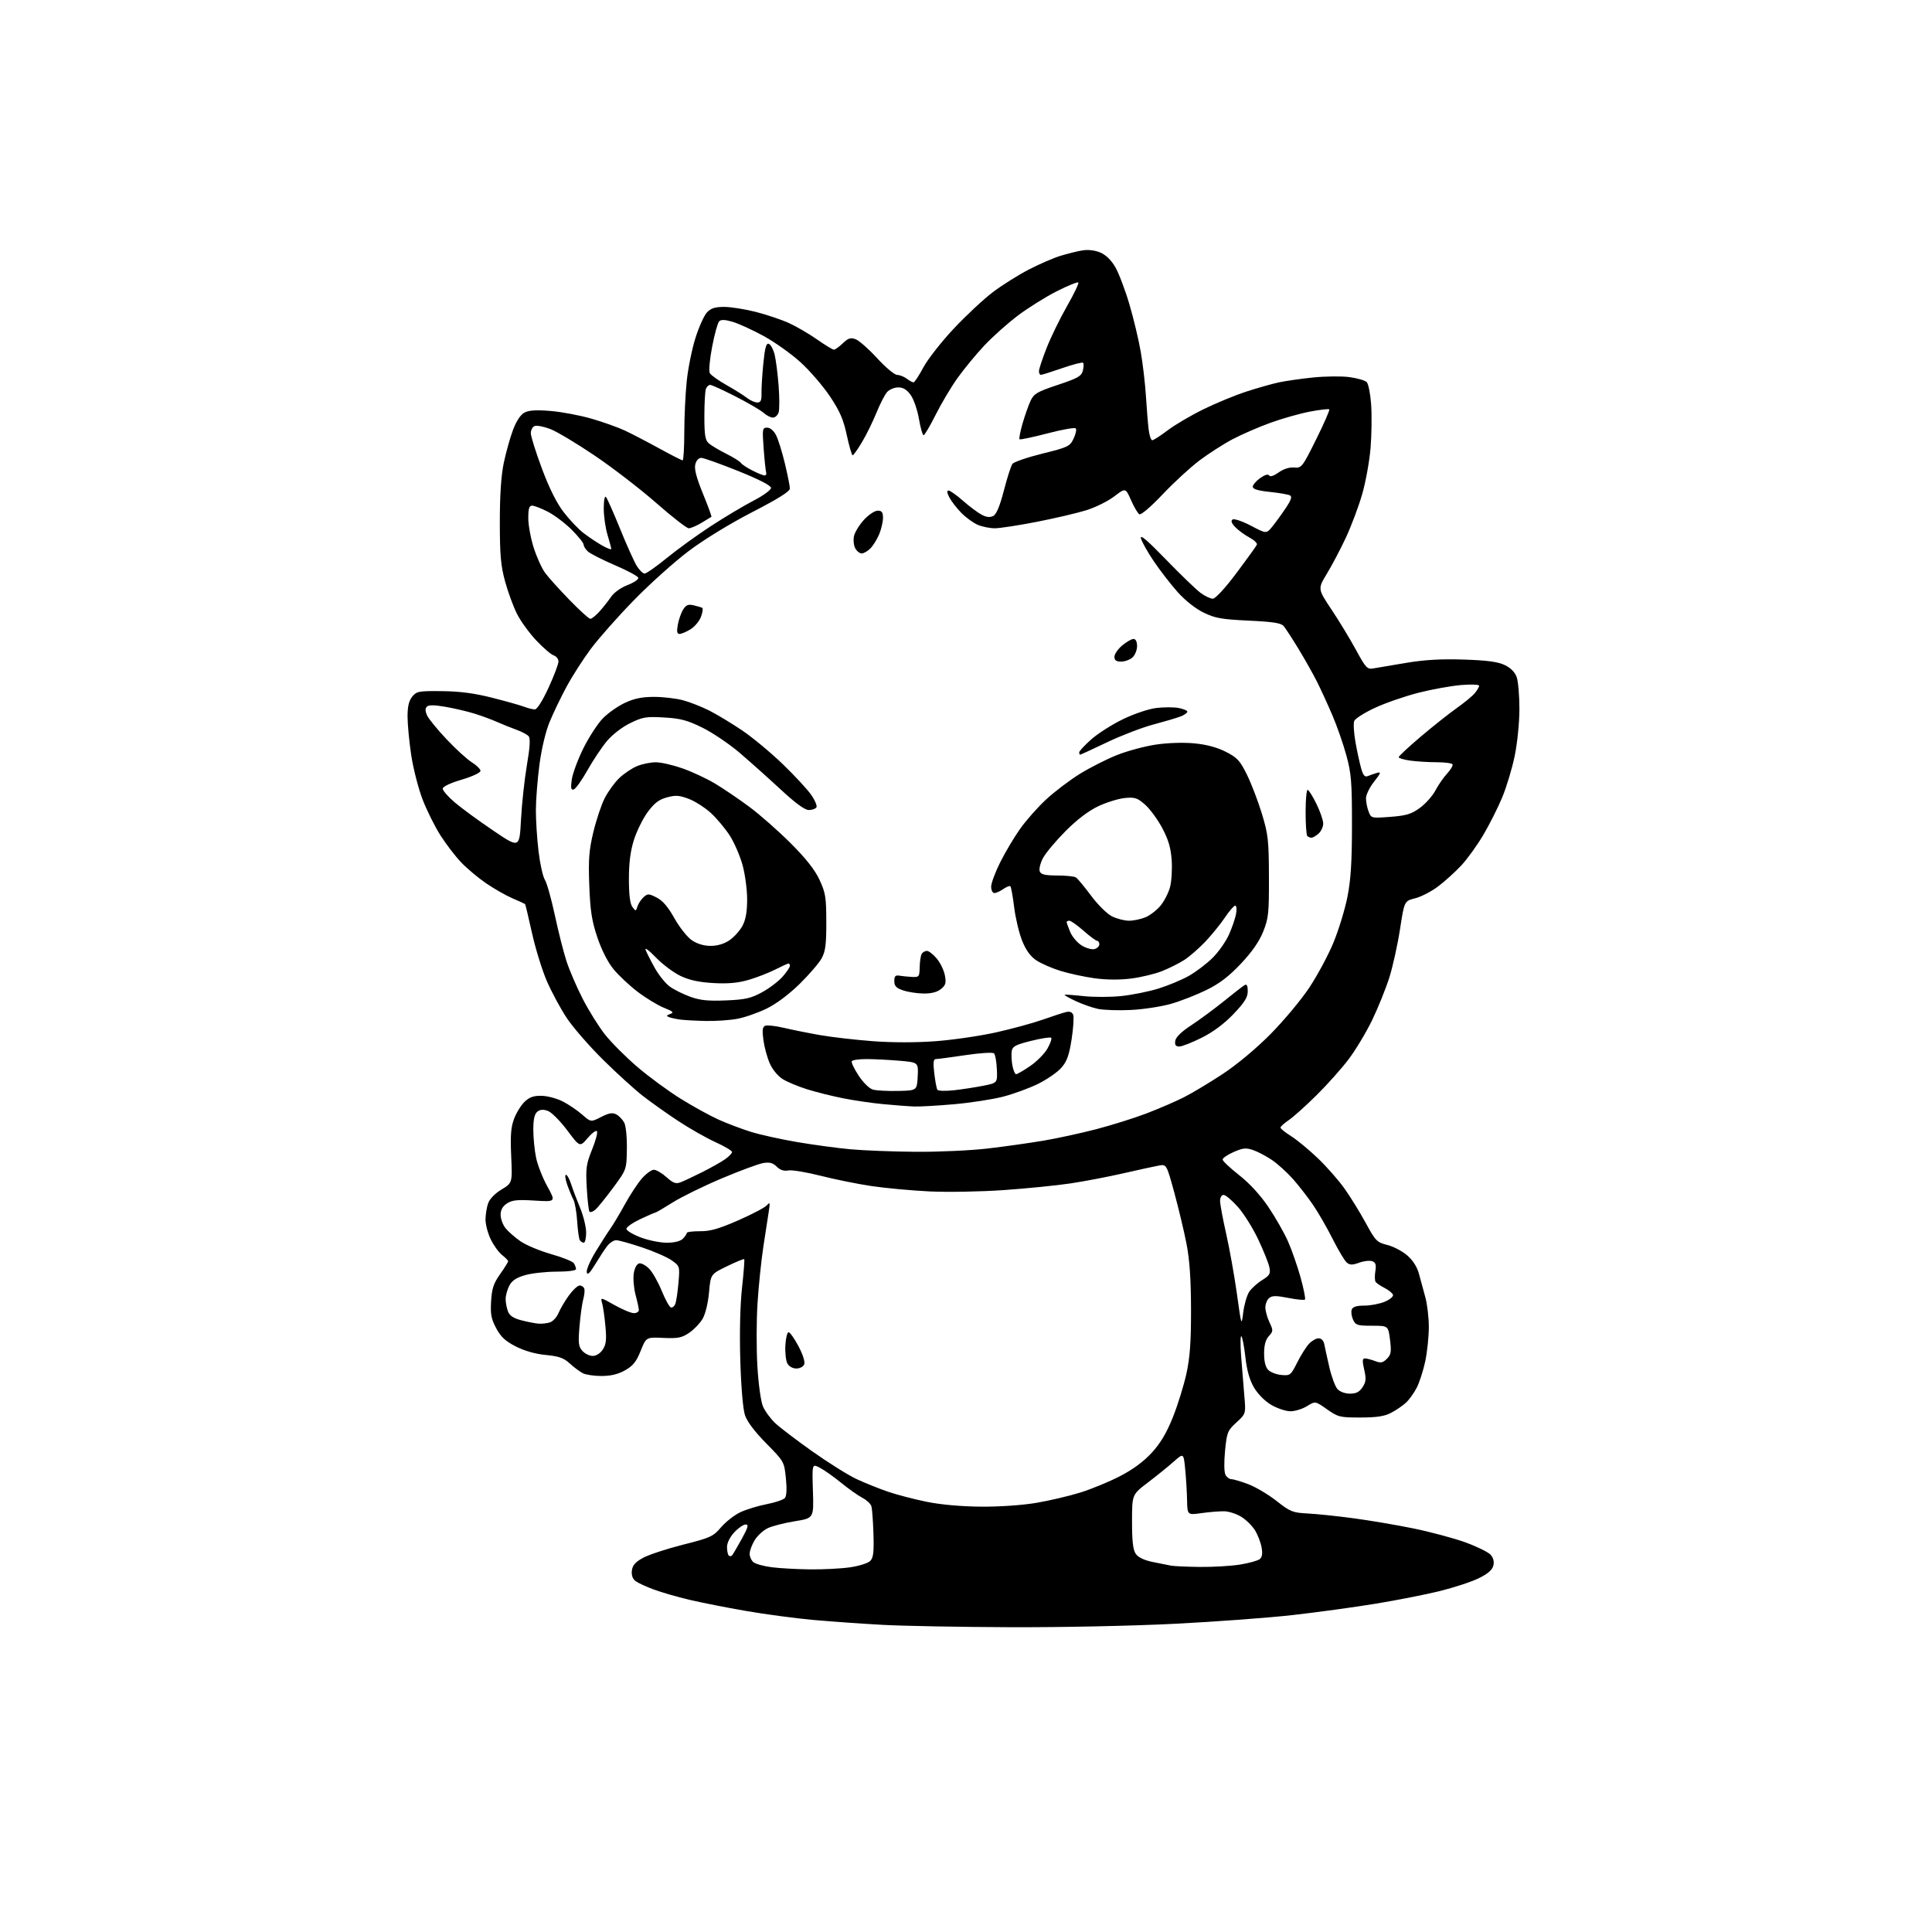 <?xml version="1.0" encoding="UTF-8" standalone="no"?>
<svg 
  version="1.1" 
  xmlns="http://www.w3.org/2000/svg" 
  xmlns:xlink="http://www.w3.org/1999/xlink" 
  xmlns:svg="http://www.w3.org/2000/svg"
  xmlns:rdf="http://www.w3.org/1999/02/22-rdf-syntax-ns#"
  xmlns:cc="http://creativecommons.org/ns#"
  xmlns:dc="http://purl.org/dc/elements/1.1/"
  viewBox="0 0 768 768"
  width="768"
  height="768"
>
<style>svg {background-color: white; }</style>"
<path stroke="none" fill="black" fill-rule="evenodd" d="M401.50,646.84C381.70,646.77 358.98,646.35 351.00,645.91C343.02,645.48 330.65,644.60 323.50,643.97C316.35,643.33 304.20,641.71 296.50,640.37C288.80,639.04 278.68,637.04 274.00,635.93C269.32,634.83 263.02,633.01 260.00,631.90C256.98,630.79 253.68,629.27 252.68,628.53C251.48,627.64 250.96,626.20 251.18,624.35C251.42,622.24 252.53,620.96 255.59,619.28C257.84,618.04 264.98,615.69 271.46,614.05C282.41,611.29 283.48,610.80 286.62,607.13C288.48,604.95 291.92,602.27 294.25,601.16C296.59,600.05 301.30,598.60 304.73,597.94C308.16,597.28 311.44,596.17 312.02,595.47C312.69,594.67 312.83,591.76 312.40,587.60C311.73,581.05 311.66,580.94 304.58,573.75C299.97,569.08 296.96,565.08 296.12,562.50C295.34,560.13 294.59,551.25 294.28,540.71C293.95,529.73 294.22,518.69 294.97,511.89C295.64,505.82 296.03,500.71 295.84,500.53C295.65,500.35 292.57,501.62 289.00,503.35C282.50,506.50 282.50,506.50 281.85,513.73C281.47,517.99 280.42,522.30 279.30,524.23C278.25,526.02 275.84,528.54 273.95,529.82C271.02,531.80 269.48,532.10 263.68,531.84C256.86,531.53 256.86,531.53 254.68,536.98C252.97,541.27 251.64,542.93 248.50,544.70C245.75,546.26 242.84,546.97 239.18,546.98C236.26,546.99 232.89,546.50 231.68,545.88C230.48,545.26 228.15,543.52 226.50,542.01C224.11,539.81 222.19,539.13 217.00,538.63C212.88,538.24 208.51,537.00 205.08,535.26C200.92,533.14 199.09,531.45 197.25,528.00C195.27,524.30 194.91,522.40 195.22,517.27C195.52,512.22 196.20,510.17 198.80,506.49C200.56,503.99 202.00,501.68 202.00,501.36C202.00,501.05 200.91,499.93 199.59,498.89C198.26,497.85 196.24,495.05 195.09,492.68C193.94,490.31 193.00,486.78 193.00,484.83C193.00,482.89 193.46,479.99 194.02,478.38C194.63,476.62 196.74,474.43 199.36,472.85C203.68,470.24 203.68,470.24 203.21,459.61C202.84,451.26 203.09,448.05 204.39,444.64C205.30,442.25 207.20,439.22 208.61,437.90C210.51,436.11 212.22,435.52 215.33,435.60C217.62,435.65 221.40,436.66 223.72,437.85C226.04,439.04 229.50,441.38 231.41,443.06C234.88,446.10 234.88,446.10 238.95,444.02C242.09,442.42 243.48,442.19 244.99,443.00C246.07,443.57 247.49,445.04 248.13,446.25C248.80,447.50 249.26,452.03 249.19,456.69C249.07,464.92 249.07,464.92 243.67,472.23C240.70,476.25 237.52,480.15 236.61,480.91C235.70,481.67 234.68,482.02 234.35,481.69C234.02,481.36 233.53,477.11 233.25,472.26C232.80,464.40 233.03,462.73 235.33,457.04C236.75,453.53 237.64,450.23 237.31,449.70C236.99,449.17 235.32,450.38 233.61,452.39C230.50,456.04 230.50,456.04 225.44,449.27C222.65,445.55 219.19,442.09 217.75,441.58C215.89,440.93 214.66,441.04 213.56,441.95C212.47,442.85 212.00,445.01 212.00,449.07C212.00,452.28 212.49,457.29 213.10,460.20C213.70,463.12 215.72,468.26 217.59,471.64C220.97,477.78 220.97,477.78 212.52,477.25C205.70,476.82 203.59,477.04 201.54,478.38C199.81,479.52 199.00,480.95 199.00,482.89C199.00,484.45 199.87,486.83 200.92,488.18C201.98,489.52 204.67,491.88 206.89,493.42C209.11,494.96 214.61,497.26 219.10,498.53C223.60,499.80 227.66,501.44 228.13,502.17C228.59,502.90 228.98,503.95 228.98,504.50C228.99,505.08 225.76,505.50 221.25,505.50C216.99,505.51 211.34,506.13 208.70,506.90C205.22,507.91 203.50,509.06 202.45,511.09C201.65,512.64 201.00,515.02 201.00,516.39C201.00,517.75 201.41,519.96 201.92,521.28C202.57,523.00 204.09,524.02 207.17,524.82C209.55,525.44 212.62,526.05 214.00,526.16C215.38,526.28 217.46,526.05 218.64,525.65C219.82,525.26 221.35,523.58 222.03,521.93C222.72,520.27 224.57,517.14 226.14,514.96C227.72,512.78 229.65,511.00 230.42,511.00C231.20,511.00 232.03,511.56 232.26,512.25C232.50,512.94 232.31,514.84 231.85,516.48C231.39,518.12 230.72,522.96 230.36,527.24C229.80,533.91 229.97,535.31 231.51,537.01C232.50,538.11 234.35,539.00 235.63,539.00C237.02,539.00 238.63,537.97 239.62,536.46C240.94,534.44 241.16,532.54 240.67,527.21C240.33,523.52 239.74,519.40 239.36,518.06C238.67,515.62 238.67,515.62 244.32,518.81C247.43,520.56 250.88,522.00 251.98,522.00C253.09,522.00 253.98,521.44 253.96,520.75C253.93,520.06 253.34,517.31 252.63,514.64C251.93,511.97 251.62,508.15 251.94,506.15C252.30,503.96 253.16,502.40 254.12,502.22C254.99,502.05 256.78,503.03 258.10,504.40C259.42,505.77 261.64,509.69 263.04,513.12C264.44,516.56 266.08,519.53 266.67,519.72C267.27,519.92 268.07,519.28 268.45,518.29C268.83,517.31 269.40,513.54 269.70,509.91C270.26,503.37 270.24,503.31 267.02,501.02C265.24,499.75 259.94,497.43 255.23,495.86C250.53,494.28 245.89,493.00 244.91,493.00C243.94,493.00 242.32,494.07 241.32,495.39C240.32,496.70 238.18,499.96 236.56,502.64C234.46,506.12 233.51,507.01 233.24,505.76C233.03,504.81 234.57,501.21 236.65,497.76C238.74,494.32 241.40,490.15 242.57,488.50C243.73,486.85 246.37,482.44 248.43,478.69C250.48,474.95 253.52,470.34 255.18,468.44C256.85,466.55 258.98,465.00 259.92,465.00C260.87,465.00 263.12,466.32 264.93,467.93C267.57,470.30 268.66,470.70 270.52,469.99C271.79,469.51 275.68,467.68 279.17,465.93C282.65,464.18 286.74,461.87 288.25,460.81C289.76,459.74 291.00,458.45 291.00,457.94C291.00,457.43 288.07,455.69 284.50,454.07C280.92,452.45 274.29,448.69 269.75,445.71C265.21,442.73 258.80,438.18 255.50,435.61C252.20,433.03 245.08,426.56 239.67,421.21C234.27,415.87 227.82,408.46 225.35,404.75C222.87,401.04 219.30,394.42 217.40,390.05C215.50,385.67 212.84,377.04 211.47,370.87C210.11,364.71 208.87,359.54 208.73,359.39C208.58,359.25 206.33,358.21 203.72,357.10C201.12,355.98 196.40,353.29 193.24,351.13C190.08,348.96 185.63,345.23 183.35,342.84C181.06,340.46 177.36,335.64 175.13,332.14C172.89,328.65 169.69,322.21 168.00,317.84C166.31,313.47 164.28,305.53 163.47,300.20C162.67,294.86 162.01,287.96 162.01,284.86C162.00,280.85 162.54,278.56 163.86,276.93C165.58,274.80 166.43,274.64 175.70,274.74C182.76,274.81 188.57,275.57 195.59,277.35C201.04,278.73 206.77,280.34 208.32,280.93C209.86,281.52 211.80,282.00 212.61,282.00C213.50,282.00 215.68,278.55 218.05,273.40C220.22,268.67 222.00,263.98 222.00,262.97C222.00,261.96 221.15,260.87 220.12,260.54C219.08,260.21 215.98,257.55 213.22,254.64C210.46,251.72 207.00,246.97 205.54,244.07C204.07,241.18 201.93,235.36 200.78,231.15C199.07,224.88 198.69,220.61 198.69,207.50C198.69,196.81 199.21,189.01 200.26,184.00C201.12,179.88 202.77,173.99 203.92,170.91C205.26,167.36 206.91,164.85 208.47,164.02C210.24,163.07 213.13,162.89 218.92,163.37C223.31,163.74 230.64,165.12 235.21,166.45C239.77,167.77 245.75,169.91 248.50,171.20C251.25,172.50 257.37,175.68 262.10,178.28C266.83,180.88 270.99,183.00 271.35,183.00C271.71,183.00 272.01,177.94 272.02,171.75C272.03,165.56 272.47,156.39 273.00,151.37C273.53,146.34 275.08,138.68 276.46,134.33C277.83,129.98 279.88,125.43 281.01,124.21C282.59,122.52 284.21,122.00 287.88,122.00C290.52,122.00 296.20,122.90 300.50,124.00C304.80,125.10 310.74,127.11 313.70,128.46C316.65,129.81 321.66,132.74 324.83,134.96C328.00,137.18 330.99,139.00 331.49,139.00C331.98,139.00 333.58,137.86 335.04,136.46C337.22,134.37 338.12,134.10 340.17,134.87C341.54,135.40 345.38,138.79 348.70,142.41C352.02,146.03 355.58,149.01 356.62,149.03C357.65,149.05 359.37,149.72 360.44,150.53C361.51,151.34 362.72,152.00 363.13,152.00C363.55,152.00 365.30,149.33 367.04,146.07C368.78,142.82 374.22,135.86 379.14,130.63C384.05,125.39 391.09,118.83 394.79,116.05C398.48,113.27 404.88,109.26 409.00,107.13C413.12,104.99 418.75,102.56 421.50,101.71C424.25,100.86 428.16,99.89 430.20,99.55C432.50,99.16 435.20,99.48 437.35,100.37C439.57,101.30 441.71,103.37 443.34,106.16C444.72,108.55 447.23,115.14 448.91,120.81C450.59,126.49 452.64,135.04 453.46,139.81C454.29,144.59 455.22,152.55 455.53,157.50C455.84,162.45 456.32,168.41 456.61,170.75C456.89,173.09 457.54,175.00 458.04,175.00C458.55,175.00 461.31,173.22 464.19,171.04C467.06,168.87 473.48,165.09 478.46,162.66C483.43,160.22 491.10,157.07 495.50,155.64C499.90,154.22 505.65,152.59 508.28,152.02C510.91,151.45 517.05,150.56 521.93,150.06C526.80,149.56 533.33,149.49 536.43,149.91C539.54,150.33 542.62,151.22 543.29,151.89C543.95,152.55 544.75,156.56 545.05,160.80C545.35,165.03 545.25,172.80 544.82,178.06C544.39,183.32 542.88,191.64 541.46,196.55C540.03,201.47 537.11,209.23 534.97,213.80C532.83,218.37 529.44,224.80 527.44,228.09C523.81,234.08 523.81,234.08 529.28,242.29C532.29,246.80 536.68,254.03 539.02,258.34C542.90,265.49 543.52,266.14 545.89,265.71C547.33,265.46 553.18,264.46 558.90,263.51C566.33,262.27 572.89,261.89 581.90,262.19C591.26,262.50 595.45,263.07 598.18,264.38C600.58,265.54 602.23,267.23 602.93,269.23C603.52,270.92 603.99,276.62 603.99,281.90C603.98,287.31 603.16,295.43 602.11,300.52C601.09,305.48 598.85,312.91 597.13,317.03C595.42,321.15 592.02,327.89 589.57,332.01C587.13,336.13 583.19,341.58 580.81,344.11C578.44,346.65 574.32,350.37 571.66,352.37C569.00,354.38 564.90,356.50 562.54,357.09C558.25,358.17 558.25,358.17 556.54,369.29C555.60,375.41 553.70,384.03 552.32,388.46C550.93,392.88 547.84,400.55 545.45,405.50C543.05,410.45 538.82,417.49 536.05,421.14C533.28,424.79 527.56,431.19 523.34,435.37C519.11,439.55 514.16,443.99 512.34,445.24C510.51,446.48 509.01,447.83 509.01,448.24C509.00,448.64 510.91,450.18 513.25,451.65C515.59,453.12 520.36,457.07 523.86,460.41C527.36,463.76 532.14,469.20 534.48,472.50C536.83,475.80 540.61,481.94 542.90,486.14C546.80,493.31 547.33,493.85 551.50,494.90C553.95,495.51 557.53,497.40 559.46,499.10C561.69,501.06 563.37,503.71 564.05,506.34C564.65,508.63 565.78,512.79 566.57,515.59C567.35,518.39 567.99,523.79 567.98,527.59C567.97,531.39 567.33,537.49 566.56,541.14C565.78,544.80 564.26,549.52 563.17,551.64C562.08,553.76 560.14,556.46 558.85,557.63C557.56,558.81 554.92,560.60 553.00,561.61C550.39,562.99 547.31,563.47 540.84,563.48C532.64,563.50 531.92,563.32 527.51,560.22C522.85,556.93 522.85,556.93 519.55,558.97C517.74,560.08 514.78,561.00 512.97,561.00C511.16,561.00 507.74,559.86 505.36,558.47C502.81,556.98 500.01,554.16 498.49,551.57C496.73,548.58 495.65,544.78 495.07,539.53C494.59,535.32 493.88,531.56 493.47,531.19C493.07,530.81 493.02,534.33 493.36,539.00C493.71,543.67 494.28,550.76 494.63,554.74C495.27,561.99 495.27,561.99 491.51,565.43C487.97,568.67 487.70,569.35 486.98,576.69C486.53,581.23 486.60,585.23 487.14,586.25C487.65,587.21 488.71,588.00 489.50,588.00C490.28,588.00 493.30,588.89 496.21,589.99C499.12,591.08 504.17,594.08 507.43,596.64C512.89,600.94 513.86,601.33 519.78,601.63C523.31,601.81 531.44,602.65 537.85,603.51C544.26,604.36 555.05,606.19 561.83,607.57C568.61,608.96 577.90,611.45 582.48,613.10C587.05,614.76 591.57,616.97 592.52,618.02C593.65,619.27 594.03,620.76 593.62,622.39C593.19,624.10 591.39,625.63 587.75,627.41C584.86,628.82 577.93,631.09 572.35,632.47C566.76,633.85 555.31,636.10 546.89,637.49C538.47,638.87 523.68,640.90 514.04,641.99C504.39,643.09 483.23,644.66 467.00,645.48C450.43,646.32 421.72,646.92 401.50,646.84zM322.00,623.85C327.23,623.91 334.38,623.54 337.91,623.03C341.44,622.52 345.04,621.39 345.91,620.52C347.18,619.25 347.44,617.07 347.21,609.71C347.05,604.65 346.68,599.71 346.39,598.74C346.10,597.77 344.48,596.27 342.80,595.40C341.12,594.53 337.32,591.84 334.35,589.42C331.39,587.01 327.57,584.31 325.88,583.44C322.80,581.84 322.80,581.84 323.15,592.67C323.50,603.50 323.50,603.50 316.00,604.71C311.88,605.38 307.03,606.61 305.24,607.45C303.45,608.29 301.09,610.44 300.00,612.24C298.90,614.03 298.01,616.46 298.00,617.63C298.00,618.80 298.68,620.32 299.51,621.01C300.35,621.70 303.61,622.60 306.76,623.00C309.92,623.41 316.77,623.79 322.00,623.85zM477.00,622.88C482.23,622.94 489.41,622.51 492.97,621.94C496.52,621.36 500.04,620.38 500.79,619.76C501.73,618.98 501.95,617.53 501.49,615.06C501.13,613.10 499.95,610.06 498.87,608.30C497.78,606.54 495.36,604.15 493.47,602.98C491.58,601.81 488.57,600.82 486.77,600.76C484.97,600.71 480.91,601.03 477.75,601.47C472.00,602.28 472.00,602.28 471.88,596.39C471.82,593.15 471.48,587.58 471.13,584.02C470.50,577.54 470.50,577.54 466.50,581.08C464.30,583.03 459.69,586.76 456.25,589.37C450.00,594.12 450.00,594.12 450.00,604.84C450.00,612.77 450.39,616.11 451.51,617.71C452.48,619.10 454.86,620.23 458.26,620.92C461.14,621.50 464.40,622.16 465.50,622.37C466.60,622.59 471.77,622.82 477.00,622.88zM291.02,618.27C291.38,617.85 293.10,614.91 294.85,611.75C297.40,607.12 297.70,606.00 296.41,606.00C295.53,606.00 293.50,607.40 291.90,609.11C290.17,610.96 289.00,613.31 289.00,614.94C289.00,616.44 289.31,617.97 289.68,618.35C290.06,618.73 290.66,618.69 291.02,618.27zM390.07,598.92C397.45,598.97 406.54,598.34 412.07,597.39C417.26,596.51 425.10,594.66 429.50,593.29C433.90,591.92 440.99,588.99 445.25,586.78C450.38,584.13 454.66,580.97 457.87,577.45C461.34,573.66 463.76,569.58 466.26,563.31C468.20,558.46 470.61,550.67 471.63,546.00C473.03,539.56 473.47,533.39 473.45,520.50C473.42,508.53 472.90,500.84 471.67,494.50C470.71,489.55 468.52,480.39 466.82,474.14C463.71,462.78 463.71,462.78 460.61,463.34C458.90,463.64 452.55,465.03 446.50,466.42C440.45,467.80 431.00,469.61 425.50,470.43C420.00,471.25 408.07,472.45 399.00,473.08C389.93,473.72 376.65,473.95 369.49,473.61C362.34,473.26 351.99,472.30 346.49,471.49C341.00,470.67 331.87,468.83 326.22,467.39C320.56,465.95 314.77,465.00 313.35,465.27C311.61,465.61 310.11,465.11 308.77,463.77C307.27,462.27 305.94,461.91 303.43,462.32C301.59,462.62 294.16,465.37 286.91,468.43C279.66,471.49 270.87,475.80 267.39,478.00C263.90,480.20 260.83,482.00 260.55,482.00C260.28,482.00 257.57,483.18 254.53,484.62C251.49,486.06 249.00,487.79 249.00,488.48C249.00,489.16 251.52,490.68 254.59,491.86C257.66,493.04 262.36,494.00 265.02,494.00C268.08,494.00 270.43,493.42 271.43,492.43C272.29,491.56 273.00,490.53 273.00,490.13C273.00,489.72 275.36,489.41 278.25,489.43C282.32,489.47 285.74,488.49 293.50,485.09C299.00,482.68 304.12,479.98 304.87,479.10C306.06,477.72 306.16,478.04 305.61,481.50C305.27,483.70 304.30,489.99 303.46,495.49C302.62,500.98 301.57,511.10 301.13,517.99C300.69,524.87 300.66,536.16 301.07,543.07C301.50,550.23 302.45,557.11 303.29,559.07C304.10,560.96 306.28,563.93 308.13,565.69C309.98,567.44 316.66,572.53 322.97,576.99C329.28,581.46 337.15,586.38 340.47,587.94C343.79,589.49 349.43,591.76 353.00,592.98C356.57,594.20 363.55,596.02 368.50,597.01C374.12,598.15 382.22,598.86 390.07,598.92zM536.63,554.00C539.09,554.00 540.39,553.34 541.63,551.44C543.02,549.33 543.13,548.10 542.29,544.44C541.49,540.95 541.55,540.00 542.57,540.00C543.29,540.00 545.10,540.47 546.61,541.04C548.88,541.91 549.69,541.75 551.31,540.14C552.97,538.47 553.15,537.38 552.56,532.60C551.86,527.00 551.86,527.00 545.41,527.00C539.54,527.00 538.86,526.78 537.85,524.56C537.24,523.22 537.01,521.42 537.34,520.56C537.76,519.47 539.27,519.00 542.35,519.00C544.77,519.00 548.42,518.31 550.45,517.46C552.48,516.61 553.96,515.37 553.74,514.71C553.52,514.04 552.03,512.83 550.42,512.00C548.81,511.18 547.20,510.09 546.84,509.59C546.48,509.08 546.42,507.18 546.72,505.35C547.13,502.79 546.86,501.88 545.50,501.36C544.54,500.99 542.21,501.25 540.33,501.93C537.58,502.92 536.60,502.91 535.37,501.89C534.52,501.19 532.01,496.99 529.78,492.56C527.55,488.13 524.04,482.02 521.98,479.00C519.92,475.98 516.33,471.35 514.01,468.72C511.68,466.10 507.92,462.68 505.64,461.13C503.36,459.58 499.98,457.80 498.13,457.17C495.29,456.20 494.06,456.32 490.38,457.95C487.97,459.02 486.00,460.36 486.00,460.93C486.00,461.50 488.95,464.29 492.57,467.13C496.73,470.40 500.99,475.04 504.20,479.79C506.98,483.92 510.48,490.04 511.97,493.40C513.46,496.75 515.72,503.22 516.99,507.77C518.25,512.32 519.04,516.29 518.74,516.59C518.44,516.89 515.45,516.60 512.10,515.94C507.28,514.99 505.70,515.00 504.51,515.99C503.68,516.68 503.00,518.36 503.00,519.72C503.00,521.08 503.73,523.74 504.63,525.63C506.16,528.86 506.15,529.18 504.38,531.13C503.08,532.57 502.50,534.72 502.50,538.07C502.50,541.27 503.07,543.50 504.17,544.59C505.08,545.51 507.45,546.41 509.42,546.58C512.85,546.89 513.13,546.67 515.62,541.70C517.05,538.84 519.15,535.49 520.28,534.25C521.42,533.01 523.16,532.00 524.16,532.00C525.23,532.00 526.14,532.91 526.40,534.25C526.64,535.49 527.55,539.62 528.42,543.43C529.29,547.23 530.75,551.17 531.66,552.18C532.63,553.24 534.69,554.00 536.63,554.00zM316.57,544.00C315.08,544.00 313.63,543.18 312.98,541.97C312.39,540.85 312.03,537.59 312.20,534.72C312.36,531.85 312.95,529.54 313.50,529.58C314.05,529.62 315.81,532.14 317.42,535.16C319.12,538.37 320.08,541.36 319.70,542.33C319.34,543.27 317.97,544.00 316.57,544.00zM494.21,521.67C494.60,518.58 495.66,514.92 496.56,513.54C497.47,512.16 499.78,510.06 501.70,508.88C504.74,506.99 505.12,506.34 504.60,503.77C504.28,502.15 502.28,497.15 500.15,492.66C498.03,488.17 494.39,482.36 492.06,479.75C489.73,477.14 487.19,475.00 486.42,475.00C485.59,475.00 485.00,475.99 485.00,477.37C485.00,478.67 486.10,484.59 487.44,490.52C488.78,496.45 490.69,507.15 491.69,514.30C493.49,527.22 493.50,527.27 494.21,521.67zM232.06,494.00C231.54,494.00 230.83,493.54 230.48,492.97C230.13,492.40 229.66,489.00 229.43,485.41C229.20,481.82 228.53,477.99 227.94,476.89C227.36,475.80 226.25,473.12 225.48,470.95C224.72,468.78 224.48,467.00 224.97,467.00C225.45,467.00 226.39,468.69 227.05,470.75C227.71,472.81 229.32,477.07 230.63,480.22C231.93,483.37 233.00,487.75 233.00,489.97C233.00,492.19 232.58,494.00 232.06,494.00zM364.00,457.86C373.07,457.93 386.01,457.33 392.74,456.54C399.48,455.74 409.38,454.35 414.74,453.44C420.11,452.54 429.49,450.50 435.60,448.92C441.70,447.34 450.74,444.51 455.70,442.62C460.65,440.73 467.36,437.84 470.60,436.19C473.85,434.55 480.77,430.40 485.98,426.97C491.67,423.23 499.28,416.89 505.00,411.12C510.24,405.83 517.19,397.52 520.43,392.65C523.67,387.78 528.02,379.68 530.09,374.65C532.16,369.62 534.65,361.45 535.63,356.50C536.97,349.75 537.42,342.64 537.43,328.00C537.44,310.96 537.16,307.47 535.22,300.35C534.00,295.86 531.50,288.66 529.65,284.35C527.80,280.03 525.05,274.02 523.53,271.00C522.01,267.98 518.72,262.12 516.21,258.00C513.70,253.88 511.04,249.78 510.30,248.90C509.26,247.66 506.16,247.17 496.36,246.71C485.51,246.19 483.00,245.74 478.40,243.49C475.21,241.94 471.07,238.65 468.14,235.37C465.44,232.33 461.19,226.85 458.70,223.18C456.21,219.50 453.89,215.38 453.54,214.00C453.10,212.23 456.01,214.70 463.50,222.43C469.32,228.44 475.51,234.40 477.24,235.68C478.97,236.95 481.17,238.00 482.11,238.00C483.14,238.00 486.99,233.82 491.55,227.75C495.78,222.11 499.43,217.04 499.64,216.49C499.86,215.93 498.47,214.63 496.57,213.61C494.67,212.58 492.15,210.72 490.98,209.48C489.49,207.90 489.20,206.99 490.01,206.50C490.64,206.10 493.92,207.23 497.29,208.99C503.42,212.21 503.42,212.21 505.74,209.35C507.02,207.78 509.41,204.50 511.05,202.05C513.26,198.76 513.71,197.42 512.77,196.92C512.07,196.55 508.46,195.93 504.75,195.54C500.09,195.06 498.00,194.42 498.00,193.49C498.00,192.74 499.32,191.20 500.93,190.05C502.77,188.74 504.10,188.35 504.50,189.00C504.90,189.65 506.31,189.20 508.27,187.81C510.20,186.43 512.55,185.68 514.45,185.84C517.40,186.10 517.68,185.75 523.19,174.66C526.32,168.37 528.66,163.00 528.40,162.73C528.13,162.47 524.67,162.87 520.71,163.62C516.74,164.38 509.69,166.37 505.03,168.06C500.38,169.74 493.63,172.67 490.03,174.57C486.44,176.46 480.51,180.26 476.86,183.00C473.22,185.74 466.58,191.84 462.12,196.56C457.40,201.54 453.54,204.83 452.89,204.43C452.28,204.05 450.79,201.53 449.60,198.82C447.43,193.89 447.43,193.89 442.90,197.35C440.41,199.25 435.38,201.73 431.72,202.86C428.06,203.99 419.20,206.06 412.02,207.46C404.85,208.86 397.40,210.00 395.46,210.00C393.52,210.00 390.49,209.39 388.72,208.65C386.95,207.90 384.00,205.77 382.16,203.90C380.33,202.03 378.18,199.26 377.39,197.75C376.42,195.91 376.32,195.00 377.07,195.00C377.69,195.00 380.29,196.85 382.85,199.10C385.41,201.36 388.74,203.84 390.26,204.63C392.21,205.64 393.56,205.77 394.87,205.07C396.12,204.40 397.47,201.13 399.07,194.94C400.37,189.91 401.89,185.17 402.46,184.40C403.03,183.64 408.38,181.80 414.35,180.32C424.61,177.78 425.29,177.45 426.78,174.33C427.65,172.51 428.02,170.69 427.61,170.28C427.20,169.87 422.11,170.77 416.30,172.30C410.49,173.82 405.52,174.86 405.27,174.61C405.02,174.35 405.57,171.53 406.49,168.32C407.42,165.12 408.85,161.06 409.68,159.30C411.00,156.49 412.30,155.73 420.49,153.00C428.48,150.34 429.90,149.53 430.45,147.33C430.81,145.92 430.85,144.51 430.54,144.21C430.24,143.91 426.51,144.86 422.25,146.34C417.99,147.82 414.16,149.02 413.75,149.01C413.34,149.01 413.00,148.34 413.00,147.53C413.00,146.72 414.38,142.55 416.06,138.28C417.74,134.00 421.39,126.53 424.16,121.69C426.94,116.84 428.95,112.62 428.64,112.30C428.32,111.99 424.46,113.56 420.05,115.79C415.64,118.03 408.70,122.37 404.63,125.44C400.55,128.51 394.51,133.90 391.21,137.43C387.91,140.96 383.14,146.75 380.62,150.29C378.09,153.83 374.19,160.38 371.95,164.86C369.71,169.34 367.55,173.00 367.14,173.00C366.74,173.00 365.91,170.09 365.30,166.54C364.69,162.99 363.22,158.71 362.03,157.04C360.51,154.90 359.04,154.00 357.09,154.00C355.56,154.00 353.56,154.82 352.65,155.83C351.74,156.84 349.83,160.55 348.40,164.08C346.97,167.61 344.39,172.86 342.66,175.75C340.94,178.64 339.26,181.00 338.94,181.00C338.61,181.00 337.57,177.41 336.62,173.02C335.27,166.73 333.85,163.44 329.91,157.55C327.15,153.44 321.89,147.33 318.20,143.98C314.52,140.63 307.90,135.93 303.50,133.53C299.10,131.14 293.57,128.61 291.22,127.92C288.21,127.04 286.62,126.98 285.88,127.72C285.30,128.30 284.04,132.85 283.09,137.82C282.10,142.97 281.70,147.50 282.17,148.34C282.62,149.14 285.58,151.26 288.74,153.04C291.91,154.82 295.57,157.11 296.88,158.14C298.20,159.16 300.06,160.00 301.03,160.00C302.42,160.00 302.78,159.20 302.71,156.25C302.67,154.19 303.00,148.83 303.45,144.33C304.08,138.11 304.59,136.29 305.63,136.69C306.37,136.97 307.39,138.85 307.90,140.85C308.41,142.86 309.13,148.41 309.50,153.19C309.87,157.98 309.88,162.81 309.52,163.94C309.16,165.07 308.14,166.00 307.25,166.00C306.36,166.00 304.70,165.16 303.56,164.13C302.43,163.10 297.43,160.18 292.45,157.63C287.47,155.08 282.90,153.00 282.30,153.00C281.70,153.00 280.94,153.71 280.61,154.58C280.27,155.45 280.00,160.33 280.00,165.43C280.00,173.00 280.32,174.97 281.75,176.23C282.71,177.08 285.83,178.94 288.68,180.37C291.53,181.79 294.15,183.43 294.50,184.00C294.85,184.56 296.89,185.92 299.03,187.01C301.17,188.11 303.37,189.00 303.93,189.00C304.48,189.00 304.76,188.44 304.55,187.75C304.34,187.06 303.89,182.79 303.56,178.25C302.99,170.47 303.07,170.00 304.95,170.00C306.15,170.00 307.56,171.18 308.48,172.96C309.32,174.59 310.91,179.65 312.00,184.21C313.09,188.77 313.99,193.26 313.99,194.18C314.00,195.34 309.36,198.26 299.03,203.58C290.20,208.13 279.85,214.47 273.78,219.04C268.13,223.29 258.30,232.11 251.94,238.64C245.58,245.16 237.87,253.88 234.81,258.00C231.75,262.12 227.42,268.88 225.20,273.00C222.98,277.12 219.98,283.37 218.52,286.88C216.93,290.70 215.30,297.51 214.45,303.88C213.68,309.72 213.03,317.88 213.02,322.00C213.01,326.12 213.49,333.55 214.09,338.50C214.68,343.45 215.81,348.51 216.60,349.74C217.38,350.97 219.16,357.27 220.54,363.74C221.93,370.21 224.00,378.43 225.16,382.00C226.31,385.57 229.21,392.32 231.61,397.00C234.01,401.68 237.99,408.07 240.47,411.21C242.94,414.35 248.69,420.11 253.23,424.01C257.78,427.91 265.53,433.62 270.46,436.69C275.38,439.76 282.25,443.54 285.72,445.10C289.19,446.65 295.00,448.85 298.64,449.97C302.28,451.09 310.48,452.90 316.88,453.99C323.27,455.08 332.77,456.37 338.00,456.85C343.23,457.33 354.93,457.79 364.00,457.86zM363.50,439.85C361.30,439.78 355.70,439.36 351.05,438.91C346.40,438.47 339.10,437.39 334.82,436.52C330.54,435.66 324.22,434.07 320.77,432.99C317.32,431.91 313.01,430.11 311.18,428.99C309.24,427.79 307.09,425.19 306.00,422.72C304.97,420.40 303.83,416.20 303.46,413.40C302.93,409.42 303.10,408.18 304.23,407.74C305.02,407.44 308.34,407.82 311.59,408.58C314.84,409.35 321.32,410.65 326.00,411.47C330.68,412.29 340.12,413.38 347.00,413.89C354.74,414.47 364.25,414.47 371.99,413.89C378.86,413.37 389.66,411.79 395.99,410.38C402.32,408.96 410.65,406.69 414.50,405.33C418.35,403.97 422.51,402.61 423.74,402.32C425.25,401.95 426.18,402.31 426.61,403.41C426.95,404.32 426.67,408.70 425.98,413.16C424.98,419.54 424.12,421.94 421.89,424.47C420.33,426.25 416.16,429.12 412.62,430.87C409.08,432.61 402.77,434.91 398.59,435.98C394.42,437.04 385.71,438.38 379.25,438.95C372.79,439.52 365.70,439.92 363.50,439.85zM357.00,433.67C364.50,433.50 364.50,433.50 364.80,427.90C365.09,422.30 365.09,422.30 357.39,421.65C353.16,421.29 347.32,421.00 344.41,421.00C341.50,421.00 338.89,421.37 338.60,421.83C338.32,422.29 339.53,424.86 341.30,427.54C343.14,430.35 345.56,432.72 347.00,433.13C348.38,433.52 352.88,433.76 357.00,433.67zM379.26,433.39C382.61,433.01 387.86,432.20 390.93,431.59C396.50,430.48 396.50,430.48 396.27,425.06C396.14,422.07 395.64,419.24 395.15,418.75C394.65,418.25 389.79,418.54 383.76,419.44C377.98,420.30 372.68,421.00 371.98,421.00C371.04,421.00 370.89,422.42 371.39,426.64C371.75,429.73 372.30,432.68 372.61,433.18C372.92,433.68 375.87,433.78 379.26,433.39zM403.93,427.00C404.40,427.00 406.92,425.54 409.53,423.75C412.15,421.96 415.23,418.84 416.38,416.82C417.53,414.80 418.20,412.86 417.86,412.53C417.52,412.19 413.93,412.75 409.87,413.76C403.58,415.34 402.45,415.96 402.16,417.94C401.98,419.22 402.11,421.78 402.46,423.63C402.81,425.48 403.47,427.00 403.93,427.00zM468.80,416.00C467.36,416.00 466.94,415.42 467.18,413.76C467.39,412.30 469.62,410.12 473.61,407.51C476.96,405.30 482.81,400.98 486.61,397.91C490.40,394.83 494.06,391.99 494.75,391.60C495.64,391.09 496.00,391.79 496.00,394.02C496.00,396.46 494.75,398.46 490.34,403.09C486.63,406.97 482.26,410.23 477.70,412.51C473.87,414.43 469.86,416.00 468.80,416.00zM280.61,405.85C276.70,405.77 272.15,405.52 270.50,405.31C268.85,405.09 266.82,404.66 266.00,404.35C264.79,403.89 264.87,403.65 266.42,403.07C268.01,402.48 267.57,402.05 263.92,400.60C261.49,399.63 256.80,396.79 253.50,394.28C250.20,391.77 245.85,387.69 243.84,385.21C241.60,382.48 239.11,377.55 237.45,372.61C235.25,366.06 234.64,362.09 234.25,352.00C233.86,341.62 234.13,338.01 235.87,330.76C237.02,325.95 239.05,319.87 240.39,317.26C241.73,314.64 244.32,311.06 246.16,309.30C248.00,307.54 251.17,305.40 253.22,304.55C255.26,303.70 258.64,303.01 260.72,303.02C262.80,303.03 267.57,304.13 271.33,305.45C275.09,306.78 280.87,309.47 284.17,311.44C287.47,313.41 293.62,317.58 297.84,320.70C302.05,323.83 309.46,330.35 314.31,335.20C320.41,341.30 323.94,345.78 325.78,349.76C328.16,354.87 328.45,356.71 328.47,366.50C328.49,375.37 328.13,378.16 326.63,380.93C325.60,382.81 321.67,387.40 317.88,391.11C313.67,395.25 308.58,399.06 304.75,400.93C301.31,402.61 296.08,404.44 293.11,404.99C290.15,405.55 284.53,405.93 280.61,405.85zM449.50,401.48C444.55,401.72 438.66,401.52 436.41,401.04C434.16,400.55 430.20,399.16 427.62,397.95C425.04,396.74 423.05,395.62 423.21,395.46C423.37,395.30 426.74,395.53 430.70,395.97C434.66,396.40 441.41,396.39 445.70,395.95C449.99,395.50 456.65,394.17 460.50,392.97C464.35,391.78 469.82,389.50 472.65,387.89C475.48,386.28 479.71,383.07 482.05,380.74C484.39,378.41 487.32,374.25 488.54,371.50C489.77,368.75 491.04,365.04 491.36,363.25C491.69,361.46 491.53,360.00 491.02,360.00C490.51,360.00 488.66,362.14 486.91,364.75C485.15,367.36 481.64,371.68 479.11,374.35C476.57,377.02 472.81,380.29 470.74,381.62C468.67,382.95 464.67,384.95 461.83,386.07C459.00,387.18 453.50,388.50 449.59,388.99C445.12,389.56 439.78,389.52 435.13,388.88C431.07,388.32 424.96,387.00 421.54,385.94C418.12,384.88 413.79,382.99 411.91,381.72C409.58,380.15 407.81,377.69 406.30,373.91C405.09,370.88 403.67,364.90 403.14,360.62C402.61,356.34 401.94,352.61 401.65,352.32C401.36,352.03 400.10,352.52 398.84,353.40C397.58,354.28 395.98,355.00 395.28,355.00C394.57,355.00 394.00,353.86 394.00,352.48C394.00,351.09 395.63,346.70 397.62,342.73C399.61,338.75 403.17,332.77 405.54,329.43C407.91,326.09 412.55,320.85 415.86,317.79C419.17,314.72 425.17,310.17 429.19,307.67C433.21,305.17 439.88,301.79 444.00,300.15C448.12,298.51 455.08,296.64 459.45,295.99C464.12,295.29 470.40,295.08 474.69,295.49C479.54,295.94 483.75,297.06 487.24,298.83C491.85,301.17 492.90,302.31 495.70,308.00C497.46,311.57 500.13,318.55 501.63,323.50C504.11,331.66 504.38,334.00 504.42,348.50C504.47,363.02 504.26,365.04 502.13,370.35C500.55,374.29 497.67,378.43 493.26,383.10C488.53,388.12 484.78,390.98 479.62,393.52C475.70,395.45 469.35,397.93 465.50,399.04C461.65,400.14 454.45,401.24 449.50,401.48zM288.59,397.68C296.26,397.36 298.51,396.85 302.91,394.45C305.79,392.89 309.46,390.10 311.07,388.27C312.68,386.43 314.00,384.50 314.00,383.97C314.00,383.43 313.76,383.00 313.47,383.00C313.17,383.00 310.79,384.09 308.17,385.41C305.56,386.74 300.77,388.59 297.55,389.53C293.34,390.75 289.40,391.11 283.59,390.78C277.87,390.46 274.04,389.63 270.50,387.94C267.75,386.63 263.34,383.32 260.70,380.58C258.06,377.83 256.23,376.47 256.62,377.54C257.02,378.62 258.66,381.86 260.27,384.75C261.87,387.64 264.60,391.00 266.32,392.23C268.05,393.46 271.72,395.27 274.48,396.26C278.33,397.65 281.61,397.97 288.59,397.68zM367.14,394.94C364.59,394.91 360.93,394.35 359.00,393.69C356.25,392.76 355.50,391.96 355.50,390.00C355.50,388.05 355.94,387.58 357.50,387.84C358.60,388.03 360.85,388.26 362.50,388.34C365.36,388.49 365.50,388.30 365.59,384.41C365.64,382.16 366.01,379.80 366.40,379.16C366.80,378.52 367.73,378.00 368.47,378.00C369.21,378.00 370.97,379.36 372.37,381.03C373.77,382.70 375.23,385.70 375.60,387.70C376.18,390.76 375.92,391.65 374.03,393.17C372.54,394.38 370.21,394.98 367.14,394.94zM435.08,377.27C436.13,376.99 437.00,376.14 437.00,375.38C437.00,374.62 436.61,374.00 436.14,374.00C435.67,374.00 433.24,372.20 430.74,370.00C428.24,367.80 425.70,366.00 425.10,366.00C424.49,366.00 424.00,366.24 424.00,366.53C424.00,366.82 424.65,368.61 425.44,370.51C426.23,372.41 428.29,374.81 430.02,375.86C431.74,376.91 434.02,377.55 435.08,377.27zM282.50,376.00C285.22,376.00 287.87,375.20 290.00,373.75C291.81,372.51 294.13,369.93 295.15,368.02C296.45,365.58 297.00,362.42 297.00,357.49C297.00,353.62 296.17,347.47 295.16,343.81C294.14,340.16 291.87,334.91 290.10,332.16C288.34,329.41 284.98,325.39 282.64,323.23C280.30,321.08 276.34,318.53 273.84,317.58C270.07,316.14 268.59,316.03 265.13,316.97C261.95,317.82 260.13,319.21 257.48,322.79C255.57,325.38 253.11,330.36 252.00,333.86C250.60,338.30 250.00,342.98 250.00,349.41C250.00,355.64 250.44,359.23 251.37,360.50C252.71,362.32 252.77,362.31 253.40,360.32C253.76,359.19 254.85,357.54 255.82,356.66C257.45,355.18 257.87,355.19 261.02,356.78C263.40,357.98 265.55,360.48 268.08,365.00C270.07,368.57 273.19,372.51 275.00,373.75C277.13,375.20 279.78,376.00 282.50,376.00zM448.78,366.00C450.59,366.00 453.53,365.39 455.33,364.64C457.12,363.89 459.80,361.84 461.27,360.09C462.74,358.34 464.46,355.02 465.09,352.70C465.71,350.39 466.01,345.54 465.76,341.91C465.41,336.98 464.46,333.77 461.99,329.13C460.17,325.72 457.11,321.55 455.18,319.85C452.10,317.15 451.12,316.83 447.09,317.23C444.56,317.48 439.81,318.96 436.52,320.52C432.64,322.37 428.08,325.84 423.52,330.43C419.66,334.32 415.64,339.13 414.59,341.12C413.54,343.11 412.97,345.47 413.31,346.37C413.80,347.63 415.34,348.00 420.22,348.02C423.67,348.02 427.04,348.37 427.69,348.79C428.34,349.20 431.05,352.46 433.70,356.02C436.38,359.63 440.06,363.27 442.01,364.25C443.93,365.21 446.98,366.00 448.78,366.00zM207.10,325.87C207.43,319.62 208.48,309.87 209.44,304.22C210.66,297.07 210.88,293.55 210.16,292.69C209.59,292.01 207.41,290.84 205.31,290.09C203.22,289.34 199.70,287.93 197.50,286.95C195.30,285.98 191.25,284.48 188.50,283.64C185.75,282.79 180.63,281.59 177.12,280.98C172.70,280.21 170.42,280.18 169.70,280.90C168.97,281.63 169.00,282.70 169.77,284.39C170.38,285.74 173.88,290.02 177.55,293.90C181.21,297.79 185.74,301.91 187.61,303.07C189.47,304.22 191.00,305.74 191.00,306.44C191.00,307.16 187.74,308.68 183.50,309.94C178.92,311.29 176.00,312.69 176.00,313.53C176.00,314.28 178.14,316.72 180.75,318.95C183.36,321.19 190.22,326.21 196.00,330.12C206.50,337.24 206.50,337.24 207.10,325.87zM521.34,333.00C520.79,333.00 520.03,332.70 519.67,332.33C519.30,331.97 519.00,327.69 519.00,322.83C519.00,317.98 519.36,314.00 519.79,314.00C520.23,314.00 521.80,316.48 523.29,319.52C524.78,322.56 526.00,326.09 526.00,327.37C526.00,328.64 525.18,330.43 524.17,331.35C523.17,332.26 521.89,333.00 521.34,333.00zM552.69,324.71C559.02,324.23 561.01,323.63 564.40,321.17C566.65,319.54 569.45,316.41 570.61,314.21C571.77,312.01 573.88,308.96 575.31,307.43C576.73,305.89 577.67,304.27 577.39,303.82C577.11,303.37 574.27,303.00 571.08,303.00C567.89,303.00 563.19,302.71 560.64,302.36C558.09,302.01 556.00,301.40 556.00,300.99C556.00,300.58 559.94,296.91 564.75,292.84C569.56,288.76 575.98,283.67 579.00,281.53C582.02,279.40 585.28,276.72 586.23,275.58C587.18,274.43 587.97,273.10 587.98,272.60C587.99,272.10 584.82,271.98 580.75,272.32C576.76,272.66 569.17,274.03 563.88,275.38C558.59,276.72 550.82,279.41 546.62,281.35C542.42,283.29 538.68,285.66 538.32,286.61C537.95,287.57 538.17,291.31 538.81,294.92C539.44,298.54 540.45,303.22 541.05,305.33C541.91,308.34 542.50,309.01 543.82,308.47C544.74,308.09 546.39,307.52 547.47,307.21C549.10,306.75 548.88,307.37 546.22,310.72C544.45,312.96 543.00,315.93 543.00,317.33C543.00,318.73 543.46,321.09 544.03,322.58C545.05,325.27 545.10,325.28 552.69,324.71zM321.51,322.00C319.92,322.00 316.21,319.29 310.32,313.82C305.47,309.33 298.14,302.78 294.04,299.27C289.94,295.77 283.28,291.27 279.26,289.28C273.22,286.30 270.55,285.59 263.99,285.21C256.85,284.79 255.47,285.02 250.50,287.46C247.28,289.03 243.41,292.03 241.25,294.60C239.21,297.04 235.74,302.25 233.52,306.19C231.31,310.12 228.87,313.55 228.10,313.80C226.99,314.17 226.82,313.38 227.28,309.94C227.60,307.57 229.67,301.98 231.87,297.52C234.08,293.07 237.56,287.70 239.61,285.59C241.66,283.48 245.62,280.69 248.42,279.39C252.12,277.66 255.26,277.02 260.00,277.02C263.57,277.02 268.75,277.63 271.50,278.36C274.25,279.10 278.98,280.96 282.00,282.49C285.02,284.03 290.86,287.55 294.97,290.32C299.08,293.09 306.34,299.12 311.11,303.71C315.88,308.31 320.99,313.83 322.48,315.98C323.97,318.12 324.90,320.36 324.54,320.94C324.18,321.52 322.81,322.00 321.51,322.00zM429.37,300.00C429.17,300.00 429.00,299.59 429.00,299.08C429.00,298.58 431.14,296.27 433.75,293.95C436.36,291.63 442.02,288.02 446.32,285.93C450.71,283.79 456.50,281.83 459.55,281.45C462.53,281.08 466.56,281.07 468.49,281.43C470.42,281.79 472.00,282.47 472.00,282.92C472.00,283.38 470.76,284.24 469.25,284.82C467.74,285.40 462.90,286.83 458.50,288.00C454.10,289.16 445.83,292.33 440.12,295.05C434.41,297.77 429.58,300.00 429.37,300.00zM445.67,263.00C443.71,263.00 443.00,262.49 443.00,261.09C443.00,260.04 444.38,258.01 446.08,256.59C447.77,255.17 449.79,254.00 450.58,254.00C451.47,254.00 452.00,255.05 452.00,256.85C452.00,258.41 451.18,260.43 450.17,261.35C449.17,262.26 447.14,263.00 445.67,263.00zM270.14,252.00C269.11,252.00 268.94,251.08 269.46,248.25C269.84,246.19 270.80,243.48 271.60,242.24C272.75,240.45 273.63,240.11 275.78,240.63C277.28,240.98 278.80,241.44 279.16,241.64C279.53,241.84 279.30,243.43 278.66,245.16C278.02,246.89 276.15,249.14 274.50,250.15C272.85,251.16 270.89,251.99 270.14,252.00zM234.66,246.00C235.19,246.00 236.76,244.76 238.15,243.25C239.54,241.74 241.63,239.11 242.80,237.40C244.07,235.54 246.76,233.60 249.51,232.55C252.03,231.59 253.93,230.28 253.72,229.65C253.52,229.02 249.33,226.77 244.42,224.67C239.52,222.56 234.71,220.13 233.75,219.26C232.79,218.40 232.00,217.15 232.00,216.50C232.00,215.84 229.86,213.17 227.25,210.57C224.64,207.97 220.38,204.75 217.78,203.42C215.19,202.09 212.38,201.00 211.53,201.00C210.36,201.00 210.00,202.17 210.00,205.98C210.00,208.72 210.97,214.00 212.16,217.73C213.35,221.45 215.38,225.94 216.68,227.71C217.97,229.47 222.33,234.31 226.36,238.46C230.39,242.60 234.12,246.00 234.66,246.00zM256.24,228.00C256.93,228.00 260.88,225.24 265.00,221.86C269.12,218.49 277.00,212.78 282.50,209.19C288.00,205.60 295.65,201.03 299.50,199.04C303.35,197.05 306.50,194.77 306.50,193.96C306.50,193.02 301.85,190.63 293.50,187.26C286.35,184.39 279.72,182.02 278.77,182.01C277.73,182.01 276.78,183.04 276.39,184.60C275.93,186.42 276.84,189.89 279.42,196.21C281.45,201.17 282.97,205.32 282.80,205.44C282.64,205.56 280.87,206.63 278.88,207.83C276.89,209.02 274.60,210.00 273.79,210.00C272.98,210.00 267.18,205.49 260.91,199.98C254.63,194.47 243.63,185.99 236.45,181.14C229.28,176.29 221.30,171.52 218.74,170.54C216.17,169.56 213.38,169.02 212.54,169.35C211.69,169.67 211.01,170.96 211.01,172.22C211.02,173.47 213.01,179.81 215.44,186.31C218.35,194.12 221.28,199.97 224.07,203.59C226.39,206.60 229.91,210.32 231.90,211.85C233.88,213.38 237.19,215.60 239.25,216.78C241.31,217.96 243.00,218.61 242.99,218.22C242.98,217.82 242.31,215.29 241.49,212.59C240.67,209.89 240.00,205.19 240.00,202.14C240.00,198.93 240.37,197.00 240.87,197.55C241.35,198.07 243.86,203.73 246.46,210.13C249.05,216.52 252.03,223.16 253.07,224.88C254.12,226.59 255.54,228.00 256.24,228.00zM342.54,220.00C341.73,220.00 340.57,219.07 339.97,217.94C339.36,216.81 339.14,214.62 339.48,213.08C339.82,211.55 341.60,208.65 343.43,206.64C345.27,204.64 347.72,203.00 348.88,203.00C350.55,203.00 351.00,203.61 351.00,205.88C351.00,207.46 350.31,210.40 349.48,212.40C348.64,214.41 347.06,216.94 345.98,218.02C344.89,219.11 343.34,220.00 342.54,220.00z" />

</svg>